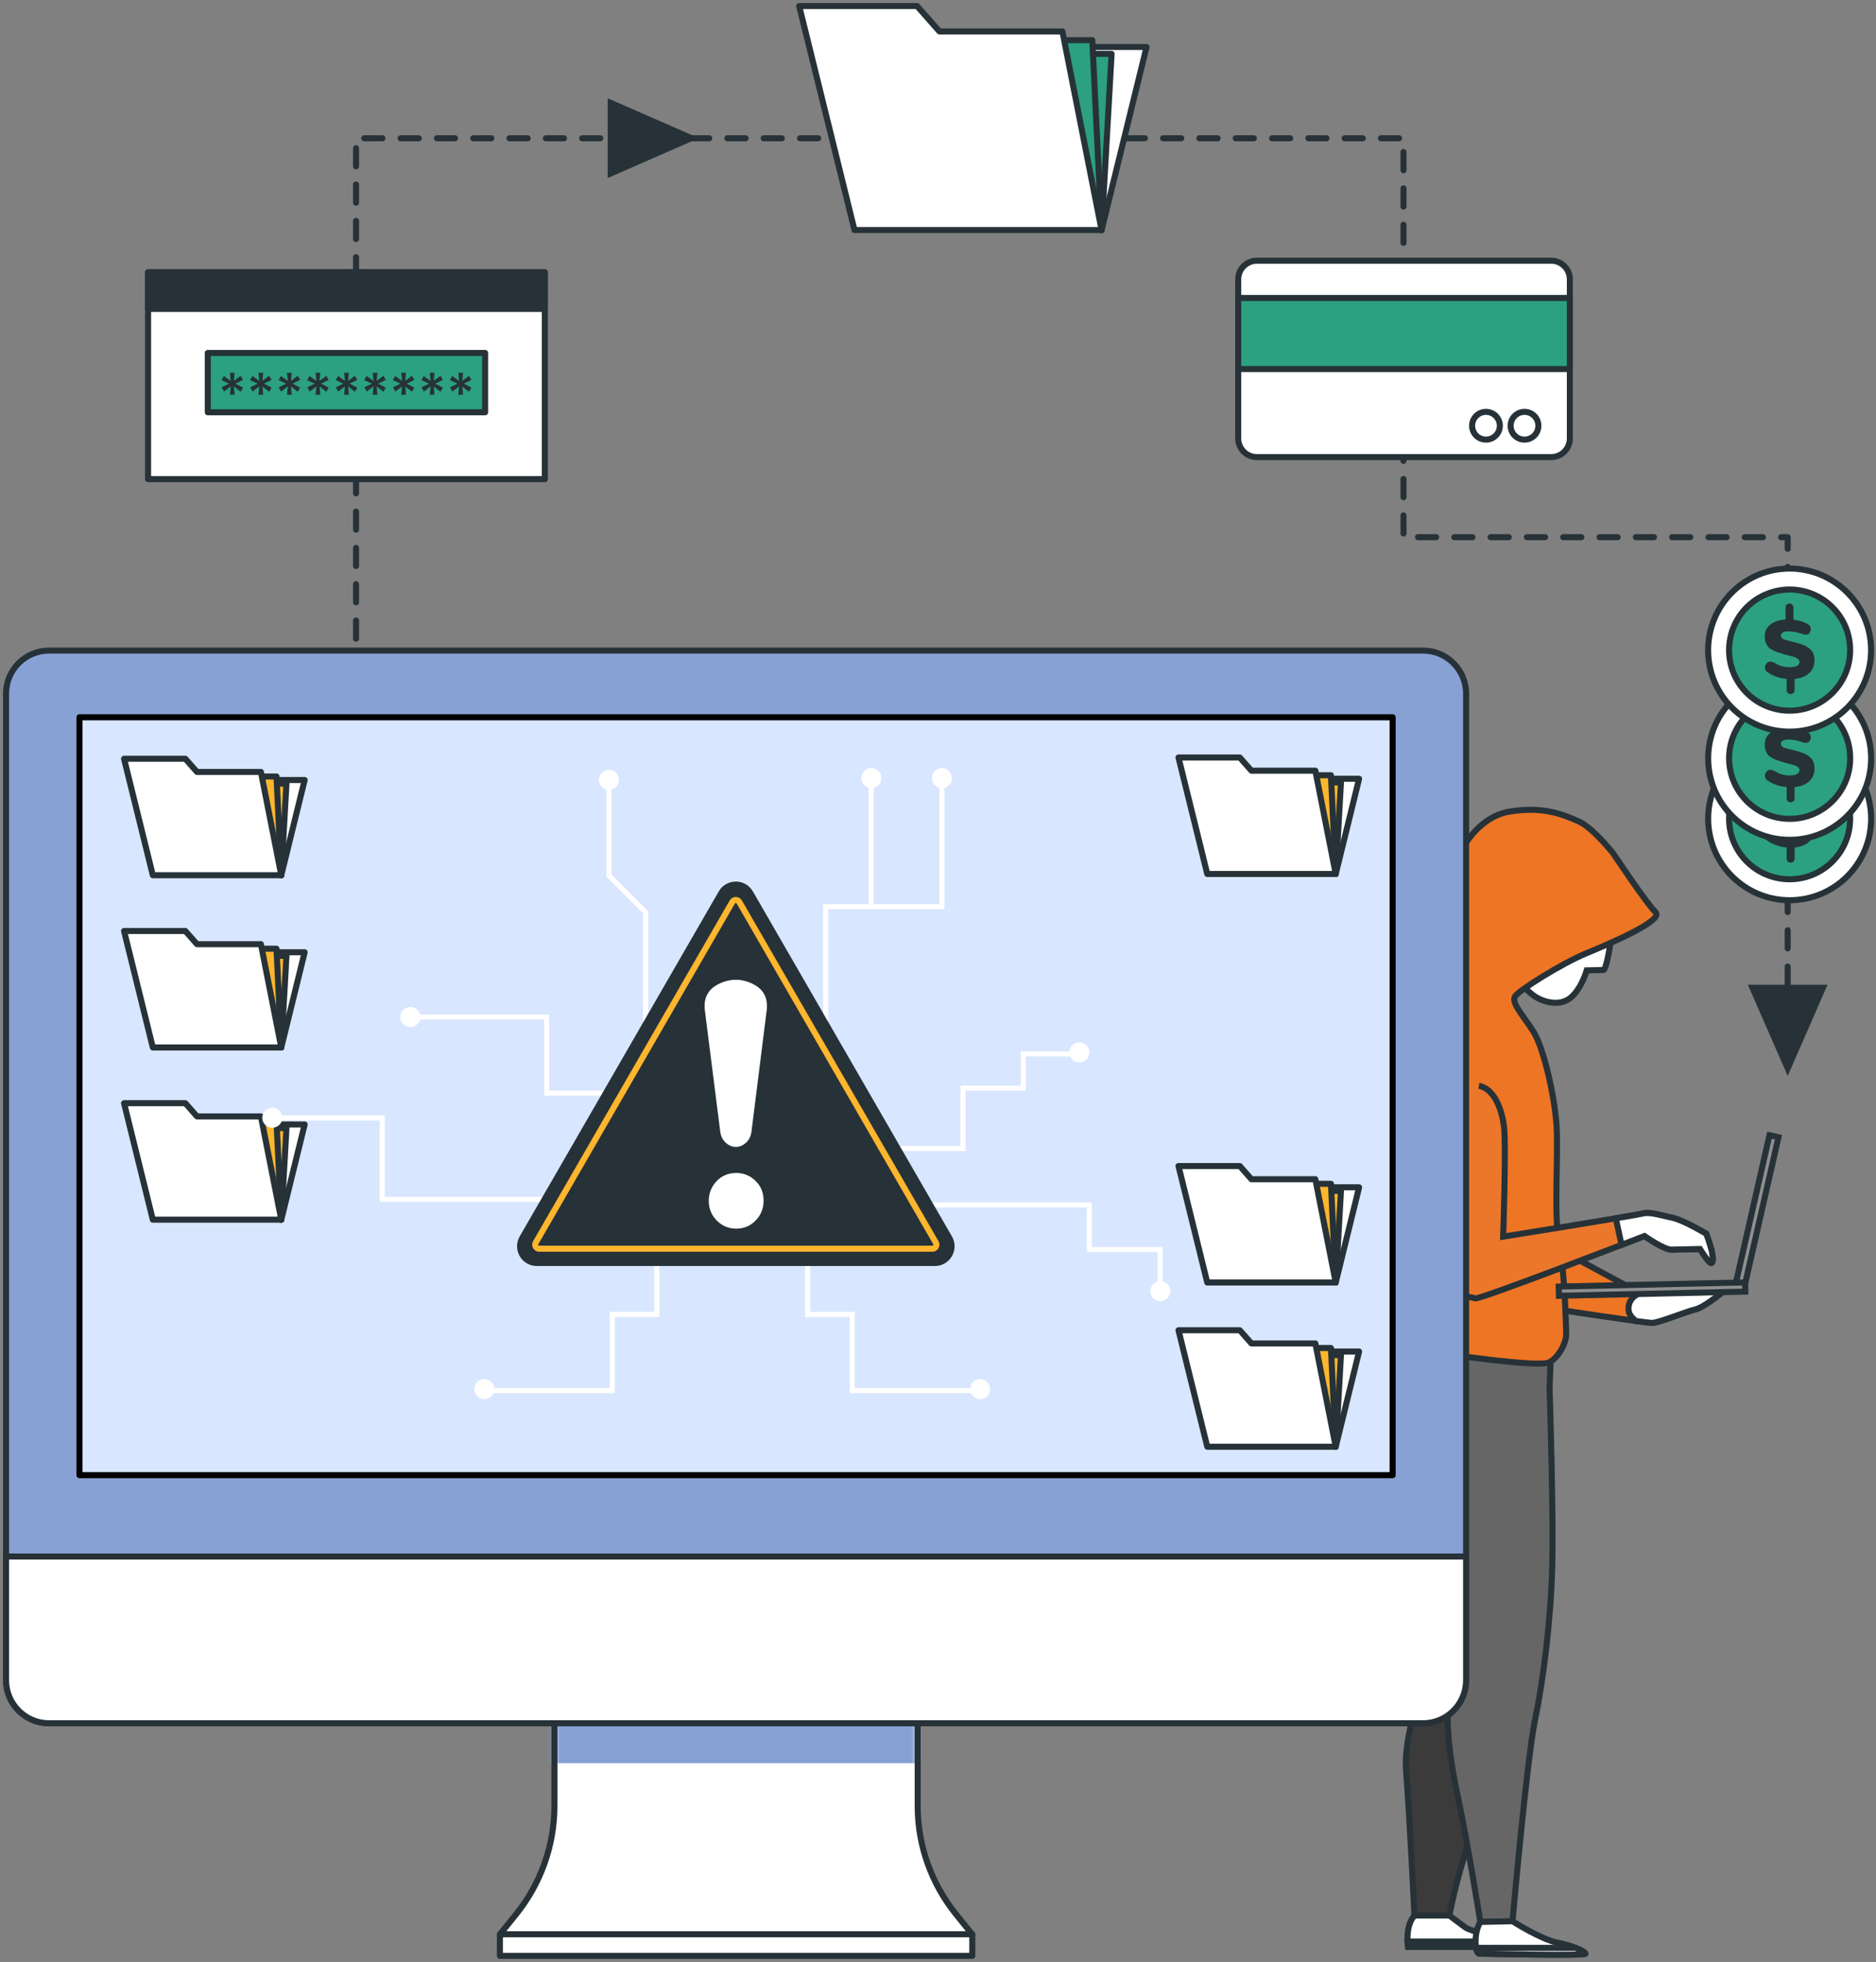 <svg width="310" height="324" viewBox="0 0 310 324" fill="none" xmlns="http://www.w3.org/2000/svg">
<rect x="0" y="0" width="310" height="324" fill="#808080" stroke="none"/>
<path d="M266.347 154.354C266.347 154.354 265.509 160.177 264.957 160.189C264.404 160.202 262.195 160.25 262.195 160.25C262.195 160.25 261.299 163.449 259.396 164.873C257.492 166.297 254.708 165.392 253.303 164.318C251.897 163.243 250.758 161.748 250.758 161.748C250.758 161.748 262.586 153.056 266.347 154.354Z" fill="white" stroke="#263238" stroke-miterlimit="10"/>
<path d="M256.12 216.078C256.12 216.078 271.928 218.489 273.033 218.464C274.137 218.44 278.794 216.539 280.169 216.232C281.545 215.925 284.666 213.368 284.666 213.368L270.989 213.535L255.742 205.307L256.12 216.078Z" fill="#EE7524" stroke="#263238" stroke-miterlimit="10"/>
<path d="M280.166 216.232C281.541 215.925 284.663 213.368 284.663 213.368L270.985 213.535C270.985 213.535 268.929 214.272 269.113 216.34C269.18 217.082 269.706 217.686 270.351 218.16C271.764 218.349 272.779 218.47 273.03 218.464C274.135 218.44 278.791 216.539 280.166 216.232Z" fill="white" stroke="#263238" stroke-miterlimit="10"/>
<path d="M235.567 236.306C235.567 236.306 236.638 265.225 236.742 269.904C236.847 274.584 231.761 285.125 232.353 292.56C232.944 299.995 233.74 316.577 233.74 316.577L239.483 316.449C239.483 316.449 240.239 312.176 241.827 307.033C243.414 301.89 245.361 293.76 245.843 286.726C246.324 279.693 249.073 259.84 246.477 248.405C243.881 236.971 240.349 231.304 237.598 232.005C234.848 232.704 235.567 236.306 235.567 236.306Z" fill="#3B3B3B" stroke="#263238" stroke-miterlimit="10"/>
<path d="M232.021 220.211C232.021 220.211 230.51 228.758 232.523 233.181C234.537 237.606 237.777 249.238 239.63 256.006C241.484 262.774 241.858 270.002 240.082 276.213C238.305 282.425 239.549 290.484 240.972 297.049C242.396 303.614 244.619 317.397 244.619 317.397L249.936 317.278C249.936 317.278 252.316 290.411 253.662 283.996C255.009 277.582 256.274 267.552 256.501 258.608C256.727 249.665 256.058 229.25 256.058 229.25L256.326 222.221L232.021 220.211Z" fill="#666666" stroke="#263238" stroke-miterlimit="10"/>
<path d="M239.503 316.333C239.503 316.333 240.984 317.461 242.1 318.272C243.215 319.083 248.083 319.894 248.387 320.097C248.691 320.3 249.299 321.01 249.299 321.01V321.516H232.669C232.669 321.516 232.134 318.195 233.654 316.448C233.688 316.409 233.723 316.37 233.758 316.333H239.503Z" fill="white" stroke="#263238" stroke-miterlimit="10"/>
<path d="M232.594 320.625H248.958C249.15 320.829 249.304 321.009 249.304 321.009V321.515H232.674C232.674 321.515 232.618 321.161 232.594 320.625Z" fill="white" stroke="#263238" stroke-miterlimit="10"/>
<path d="M249.931 317.278C249.931 317.278 254.678 320.3 257.314 320.806C259.95 321.313 261.877 322.225 261.978 322.631C262.08 323.037 244.436 322.631 244.436 322.631C244.436 322.631 243.828 322.631 243.828 320.603C243.828 318.575 244.614 317.397 244.614 317.397L249.931 317.278Z" fill="white" stroke="#263238" stroke-miterlimit="10"/>
<path d="M244.433 322.632C244.433 322.632 244.071 322.62 243.906 321.68H260.392C261.328 322.049 261.922 322.414 261.975 322.632C262.077 323.037 244.433 322.632 244.433 322.632Z" fill="white" stroke="#263238" stroke-miterlimit="10"/>
<path d="M266.536 140.88C266.536 140.88 272.093 149.225 273.571 150.638C275.049 152.051 265.633 155.979 261.949 157.508C258.266 159.036 250.929 163.537 250.332 164.583C249.736 165.629 251.64 167.653 253.352 170.3C255.064 172.947 256.895 180.962 257.212 185.913C257.529 190.863 256.713 200.591 257.645 205.32C258.577 210.051 258.78 219.135 258.807 220.374C258.835 221.613 257.652 224.118 256.018 224.981C254.385 225.844 240.707 223.877 235.941 223.156C231.173 222.437 230.37 223.488 230.114 221.22C229.856 218.954 231.238 216.031 231.196 214.173C231.154 212.315 228.821 191.09 228.303 186.35C227.802 181.773 229.231 176.976 231.695 173.136C232.904 171.251 234.579 169.849 235.913 168.091C236.505 167.31 238.851 164.66 238.743 163.6C238.743 163.6 237.949 155.768 238.824 148.726C239.7 141.682 243.682 134.984 249.445 134.028C255.207 133.073 258.548 134.652 260.842 135.633C263.136 136.614 266.536 140.88 266.536 140.88Z" fill="#EE7524" stroke="#263238" stroke-miterlimit="10"/>
<path d="M236.911 178.918C236.911 178.918 233.514 181.481 233.603 185.486C233.693 189.492 238.43 209.839 239.168 211.895C239.905 213.952 243.087 214.157 243.784 214.418C244.481 214.678 271.746 204.12 271.746 204.12C271.746 204.12 274.975 206.397 276.218 206.37C277.461 206.342 280.915 206.265 280.915 206.265C280.915 206.265 282.348 208.582 282.762 208.573C283.177 208.564 283.014 207.462 282.857 206.636C282.7 205.811 281.964 203.754 281.964 203.754C281.964 203.754 278.182 201.49 276.378 201.115C274.573 200.741 272.624 200.094 271.525 200.395C270.427 200.696 248.394 204.228 248.394 204.228C248.394 204.228 248.893 189.43 248.546 186.26C248.199 183.089 246.882 179.802 244.383 179.305" fill="#EC772A"/>
<path d="M236.911 178.918C236.911 178.918 233.514 181.481 233.603 185.486C233.693 189.492 238.43 209.839 239.168 211.895C239.905 213.952 243.087 214.157 243.784 214.418C244.481 214.678 271.746 204.12 271.746 204.12C271.746 204.12 274.975 206.397 276.218 206.37C277.461 206.342 280.915 206.265 280.915 206.265C280.915 206.265 282.348 208.582 282.762 208.573C283.177 208.564 283.014 207.462 282.857 206.636C282.7 205.811 281.964 203.754 281.964 203.754C281.964 203.754 278.182 201.49 276.378 201.115C274.573 200.741 272.624 200.094 271.525 200.395C270.427 200.696 248.394 204.228 248.394 204.228C248.394 204.228 248.893 189.43 248.546 186.26C248.199 183.089 246.882 179.802 244.383 179.305" stroke="#263238" stroke-miterlimit="10"/>
<path d="M276.218 206.37C277.461 206.343 280.915 206.266 280.915 206.266C280.915 206.266 282.348 208.583 282.762 208.574C283.177 208.565 283.014 207.463 282.857 206.637C282.7 205.812 281.964 203.755 281.964 203.755C281.964 203.755 278.182 201.49 276.378 201.116C274.572 200.742 272.624 200.095 271.525 200.396C271.232 200.476 269.449 200.786 267 201.197L267.955 205.584C270.253 204.7 271.747 204.123 271.747 204.123C271.747 204.123 274.975 206.398 276.218 206.37Z" fill="white" stroke="#263238" stroke-miterlimit="10"/>
<path d="M293.88 187.811L292.398 187.474L286.694 212.531L288.176 212.868L293.88 187.811Z" fill="#909090" stroke="#263238" stroke-miterlimit="10"/>
<path d="M288.373 211.784L257.57 212.471L257.604 213.991L288.407 213.304L288.373 211.784Z" fill="#909090" stroke="#263238" stroke-miterlimit="10"/>
<path d="M58.836 111.474V22.835H231.922V88.716H295.407V173.162" stroke="#263238" stroke-miterlimit="10" stroke-linecap="round" stroke-linejoin="round" stroke-dasharray="3 3"/>
<path d="M182.033 37.993L189.465 7.755H166.914L182.033 37.993Z" fill="white" stroke="#263238" stroke-miterlimit="10" stroke-linecap="round" stroke-linejoin="round"/>
<path d="M182.033 37.993L183.687 8.901H169.336L182.033 37.993Z" fill="#2BA17F" stroke="#263238" stroke-miterlimit="10" stroke-linecap="round" stroke-linejoin="round"/>
<path d="M182.032 37.993L180.499 6.638H166.148L182.032 37.993Z" fill="#2BA17F" stroke="#263238" stroke-miterlimit="10" stroke-linecap="round" stroke-linejoin="round"/>
<path d="M155.241 5.192L151.538 1H132.062L141.201 37.993H182.033L175.559 5.192H155.241Z" fill="white" stroke="#263238" stroke-miterlimit="10" stroke-linecap="round" stroke-linejoin="round"/>
<path d="M256.334 75.486H207.685C205.987 75.486 204.609 74.109 204.609 72.41V46.129C204.609 44.431 205.987 43.053 207.685 43.053H256.334C258.033 43.053 259.41 44.431 259.41 46.129V72.41C259.41 74.109 258.034 75.486 256.334 75.486Z" fill="white" stroke="#263238" stroke-miterlimit="10" stroke-linecap="round" stroke-linejoin="round"/>
<path d="M259.409 49.204H204.609V60.947H259.409V49.204Z" fill="#2BA17F" stroke="#263238" stroke-miterlimit="10" stroke-linecap="round" stroke-linejoin="round"/>
<path d="M247.842 70.308C247.842 69.043 246.816 68.016 245.549 68.016C244.284 68.016 243.258 69.042 243.258 70.308C243.258 71.574 244.284 72.6 245.549 72.6C246.815 72.6 247.842 71.574 247.842 70.308Z" fill="white" stroke="#263238" stroke-miterlimit="10" stroke-linecap="round" stroke-linejoin="round"/>
<path d="M254.21 70.308C254.21 69.043 253.184 68.016 251.917 68.016C250.652 68.016 249.625 69.042 249.625 70.308C249.625 71.574 250.651 72.6 251.917 72.6C253.184 72.6 254.21 71.574 254.21 70.308Z" fill="white" stroke="#263238" stroke-miterlimit="10" stroke-linecap="round" stroke-linejoin="round"/>
<path d="M90.033 44.966H24.469V79.126H90.033V44.966Z" fill="white" stroke="#263238" stroke-miterlimit="10" stroke-linecap="round" stroke-linejoin="round"/>
<path d="M90.033 44.966H24.469V51.018H90.033V44.966Z" fill="#263238" stroke="#263238" stroke-miterlimit="10" stroke-linecap="round" stroke-linejoin="round"/>
<path d="M80.164 58.288H34.336V68.085H80.164V58.288Z" fill="#2BA17F" stroke="#263238" stroke-miterlimit="10" stroke-linecap="round" stroke-linejoin="round"/>
<path d="M37.984 61.558H38.771L38.653 62.9L39.764 62.055L40.162 62.737L38.899 63.356L40.162 64.01L39.764 64.698L38.653 63.823L38.771 65.189H37.984L38.132 63.798L37.017 64.663L36.623 63.975L37.852 63.356L36.594 62.772L36.992 62.088L38.128 62.914L37.984 61.558Z" fill="#263238"/>
<path d="M42.703 61.558H43.49L43.372 62.9L44.482 62.055L44.881 62.737L43.617 63.356L44.881 64.01L44.482 64.698L43.372 63.823L43.49 65.189H42.703L42.851 63.798L41.735 64.663L41.342 63.975L42.571 63.356L41.312 62.772L41.711 62.088L42.847 62.914L42.703 61.558Z" fill="#263238"/>
<path d="M47.422 61.558H48.209L48.09 62.9L49.201 62.055L49.599 62.737L48.336 63.356L49.599 64.01L49.201 64.698L48.09 63.823L48.209 65.189H47.422L47.57 63.798L46.454 64.663L46.061 63.975L47.289 63.356L46.031 62.772L46.43 62.088L47.565 62.914L47.422 61.558Z" fill="#263238"/>
<path d="M52.141 61.558H52.928L52.809 62.9L53.92 62.055L54.318 62.737L53.055 63.356L54.318 64.01L53.92 64.698L52.809 63.823L52.928 65.189H52.141L52.288 63.798L51.173 64.663L50.779 63.975L52.008 63.356L50.75 62.772L51.148 62.088L52.284 62.914L52.141 61.558Z" fill="#263238"/>
<path d="M56.859 61.558H57.646L57.528 62.9L58.639 62.055L59.037 62.737L57.774 63.356L59.037 64.01L58.639 64.698L57.528 63.823L57.646 65.189H56.859L57.007 63.798L55.892 64.663L55.498 63.975L56.727 63.356L55.469 62.772L55.867 62.088L57.003 62.914L56.859 61.558Z" fill="#263238"/>
<path d="M61.578 61.558H62.365L62.247 62.9L63.357 62.055L63.756 62.737L62.492 63.356L63.756 64.01L63.357 64.698L62.247 63.823L62.365 65.189H61.578L61.726 63.798L60.61 64.663L60.217 63.975L61.446 63.356L60.188 62.772L60.586 62.088L61.722 62.914L61.578 61.558Z" fill="#263238"/>
<path d="M66.297 61.558H67.084L66.965 62.9L68.076 62.055L68.474 62.737L67.211 63.356L68.474 64.01L68.076 64.698L66.965 63.823L67.084 65.189H66.297L66.445 63.798L65.329 64.663L64.936 63.975L66.164 63.356L64.906 62.772L65.305 62.088L66.44 62.914L66.297 61.558Z" fill="#263238"/>
<path d="M71.008 61.558H71.795L71.676 62.9L72.787 62.055L73.185 62.737L71.922 63.356L73.185 64.01L72.787 64.698L71.676 63.823L71.795 65.189H71.008L71.156 63.798L70.04 64.663L69.647 63.975L70.875 63.356L69.617 62.772L70.016 62.088L71.151 62.914L71.008 61.558Z" fill="#263238"/>
<path d="M75.727 61.558H76.513L76.395 62.9L77.506 62.055L77.904 62.737L76.641 63.356L77.904 64.01L77.506 64.698L76.395 63.823L76.513 65.189H75.727L75.874 63.798L74.759 64.663L74.365 63.975L75.594 63.356L74.336 62.772L74.734 62.088L75.87 62.914L75.727 61.558Z" fill="#263238"/>
<path d="M115.479 22.814L100.422 16.226V29.402L115.479 22.814Z" fill="#263238"/>
<path d="M295.731 148.666C303.168 148.666 309.197 142.638 309.197 135.201C309.197 127.764 303.168 121.735 295.731 121.735C288.294 121.735 282.266 127.764 282.266 135.201C282.266 142.638 288.294 148.666 295.731 148.666Z" fill="white" stroke="#263238" stroke-miterlimit="10" stroke-linecap="round" stroke-linejoin="round"/>
<path d="M302.798 142.275C306.705 138.368 306.705 132.034 302.798 128.128C298.892 124.221 292.558 124.221 288.651 128.128C284.745 132.034 284.745 138.368 288.651 142.274C292.558 146.181 298.892 146.181 302.798 142.275Z" fill="#2BA17F" stroke="#263238" stroke-miterlimit="10" stroke-linecap="round" stroke-linejoin="round"/>
<path d="M292.025 138.827C291.855 138.702 291.741 138.543 291.684 138.354C291.627 138.165 291.627 137.984 291.684 137.81C291.741 137.636 291.834 137.48 291.964 137.341C292.093 137.202 292.257 137.123 292.456 137.105C292.655 137.085 292.871 137.133 293.104 137.246C293.149 137.266 293.267 137.327 293.459 137.431C293.652 137.535 293.819 137.62 293.961 137.687C294.102 137.753 294.306 137.821 294.571 137.89C294.836 137.96 295.112 138.001 295.395 138.014C295.591 138.039 295.803 138.041 296.03 138.019C296.257 137.997 296.469 137.96 296.665 137.91C296.86 137.859 297.025 137.766 297.157 137.63C297.29 137.495 297.356 137.323 297.356 137.115C297.356 136.95 297.258 136.791 297.063 136.636C296.867 136.482 296.589 136.361 296.229 136.272L294.922 135.921C294.43 135.782 294.035 135.66 293.738 135.556C293.442 135.452 293.142 135.32 292.838 135.159C292.536 134.997 292.305 134.821 292.147 134.628C291.99 134.436 291.861 134.199 291.764 133.918C291.666 133.637 291.617 133.307 291.617 132.928C291.617 132.006 292.015 131.293 292.811 130.788C293.606 130.283 294.67 130.071 296.002 130.153C296.387 130.172 296.752 130.221 297.096 130.299C297.44 130.378 297.704 130.453 297.887 130.522C298.07 130.591 298.304 130.692 298.588 130.825C298.809 130.925 298.975 131.071 299.086 131.26C299.196 131.449 299.242 131.634 299.223 131.813C299.204 131.994 299.146 132.164 299.048 132.325C298.95 132.486 298.802 132.589 298.603 132.633C298.404 132.677 298.181 132.658 297.935 132.576C297.323 132.349 296.682 132.197 296.012 132.121C295.785 132.109 295.544 132.107 295.288 132.116C295.032 132.126 294.8 132.188 294.592 132.301C294.383 132.414 294.279 132.566 294.279 132.755C294.279 132.983 294.363 133.16 294.529 133.286C294.696 133.412 294.973 133.52 295.358 133.608L296.656 133.93C297.186 134.069 297.63 134.209 297.986 134.351C298.343 134.493 298.666 134.675 298.957 134.895C299.247 135.116 299.465 135.386 299.61 135.705C299.755 136.023 299.831 136.401 299.837 136.836C299.85 137.537 299.67 138.134 299.297 138.626C298.925 139.118 298.422 139.475 297.791 139.696C297.16 139.918 296.437 140.009 295.622 139.971C294.248 139.923 293.048 139.541 292.025 138.827ZM295.055 128.173C295.055 127.958 295.123 127.793 295.259 127.676C295.395 127.559 295.545 127.502 295.709 127.506C295.873 127.509 296.023 127.57 296.158 127.69C296.294 127.81 296.362 127.971 296.362 128.173V130.56H295.055V128.173ZM295.236 139.424H296.552V141.792C296.552 142.063 296.441 142.257 296.22 142.374C296 142.49 295.78 142.494 295.562 142.383C295.344 142.272 295.235 142.075 295.235 141.791V139.424H295.236Z" fill="#263238"/>
<path d="M295.731 138.692C303.168 138.692 309.197 132.663 309.197 125.227C309.197 117.79 303.168 111.761 295.731 111.761C288.294 111.761 282.266 117.79 282.266 125.227C282.266 132.663 288.294 138.692 295.731 138.692Z" fill="white" stroke="#263238" stroke-miterlimit="10" stroke-linecap="round" stroke-linejoin="round"/>
<path d="M295.73 135.23C301.255 135.23 305.733 130.751 305.733 125.226C305.733 119.702 301.255 115.223 295.73 115.223C290.205 115.223 285.727 119.702 285.727 125.226C285.727 130.751 290.205 135.23 295.73 135.23Z" fill="#2BA17F" stroke="#263238" stroke-miterlimit="10" stroke-linecap="round" stroke-linejoin="round"/>
<path d="M292.025 128.854C291.855 128.728 291.741 128.57 291.684 128.38C291.627 128.191 291.627 128.01 291.684 127.836C291.741 127.662 291.834 127.506 291.964 127.367C292.093 127.228 292.257 127.149 292.456 127.131C292.655 127.111 292.871 127.159 293.104 127.272C293.149 127.292 293.267 127.353 293.459 127.457C293.652 127.561 293.819 127.646 293.961 127.713C294.102 127.779 294.306 127.847 294.571 127.916C294.836 127.986 295.112 128.027 295.395 128.04C295.591 128.065 295.803 128.067 296.03 128.045C296.257 128.023 296.469 127.986 296.665 127.936C296.86 127.885 297.025 127.792 297.157 127.656C297.29 127.521 297.356 127.349 297.356 127.141C297.356 126.976 297.258 126.817 297.063 126.662C296.867 126.508 296.589 126.387 296.229 126.298L294.922 125.947C294.43 125.808 294.035 125.686 293.738 125.582C293.442 125.478 293.142 125.346 292.838 125.185C292.536 125.024 292.305 124.847 292.147 124.654C291.99 124.462 291.861 124.225 291.764 123.944C291.666 123.663 291.617 123.333 291.617 122.954C291.617 122.032 292.015 121.319 292.811 120.814C293.606 120.309 294.67 120.097 296.002 120.179C296.387 120.198 296.752 120.247 297.096 120.326C297.44 120.404 297.704 120.478 297.887 120.548C298.07 120.617 298.304 120.718 298.588 120.851C298.809 120.951 298.975 121.097 299.086 121.286C299.196 121.475 299.242 121.66 299.223 121.84C299.204 122.02 299.146 122.19 299.048 122.351C298.95 122.512 298.802 122.615 298.603 122.659C298.404 122.703 298.181 122.684 297.935 122.602C297.323 122.375 296.682 122.223 296.012 122.147C295.785 122.135 295.544 122.133 295.288 122.142C295.032 122.152 294.8 122.214 294.592 122.327C294.383 122.441 294.279 122.592 294.279 122.781C294.279 123.009 294.363 123.186 294.529 123.312C294.696 123.438 294.973 123.546 295.358 123.634L296.656 123.956C297.186 124.095 297.63 124.235 297.986 124.377C298.343 124.519 298.666 124.701 298.957 124.921C299.247 125.143 299.465 125.412 299.61 125.731C299.755 126.049 299.831 126.427 299.837 126.862C299.85 127.563 299.67 128.16 299.297 128.652C298.925 129.144 298.422 129.501 297.791 129.722C297.16 129.944 296.437 130.035 295.622 129.997C294.248 129.95 293.048 129.568 292.025 128.854ZM295.055 118.2C295.055 117.985 295.123 117.819 295.259 117.703C295.395 117.586 295.545 117.529 295.709 117.532C295.873 117.536 296.023 117.597 296.158 117.717C296.294 117.837 296.362 117.998 296.362 118.2V120.586H295.055V118.2ZM295.236 129.451H296.552V131.818C296.552 132.09 296.441 132.284 296.22 132.401C296 132.517 295.78 132.521 295.562 132.41C295.344 132.299 295.235 132.102 295.235 131.818V129.451H295.236Z" fill="#263238"/>
<path d="M295.724 120.827C303.161 120.827 309.189 114.798 309.189 107.361C309.189 99.924 303.161 93.895 295.724 93.895C288.287 93.895 282.258 99.924 282.258 107.361C282.258 114.798 288.287 120.827 295.724 120.827Z" fill="white" stroke="#263238" stroke-miterlimit="10" stroke-linecap="round" stroke-linejoin="round"/>
<path d="M302.798 114.435C306.705 110.529 306.705 104.195 302.798 100.288C298.892 96.382 292.558 96.382 288.651 100.288C284.745 104.195 284.745 110.529 288.651 114.435C292.558 118.342 298.892 118.342 302.798 114.435Z" fill="#2BA17F" stroke="#263238" stroke-miterlimit="10" stroke-linecap="round" stroke-linejoin="round"/>
<path d="M292.025 110.988C291.855 110.862 291.741 110.704 291.684 110.514C291.627 110.325 291.627 110.144 291.684 109.97C291.741 109.796 291.834 109.64 291.964 109.501C292.093 109.362 292.257 109.283 292.456 109.265C292.655 109.245 292.871 109.293 293.104 109.406C293.149 109.426 293.267 109.487 293.459 109.591C293.652 109.695 293.819 109.781 293.961 109.847C294.102 109.913 294.306 109.981 294.571 110.051C294.836 110.12 295.112 110.161 295.395 110.174C295.591 110.199 295.803 110.201 296.03 110.179C296.257 110.157 296.469 110.12 296.665 110.07C296.86 110.02 297.025 109.926 297.157 109.791C297.29 109.655 297.356 109.483 297.356 109.275C297.356 109.11 297.258 108.951 297.063 108.797C296.867 108.642 296.589 108.521 296.229 108.432L294.922 108.081C294.43 107.942 294.035 107.82 293.738 107.716C293.442 107.612 293.142 107.48 292.838 107.319C292.536 107.158 292.305 106.981 292.147 106.789C291.99 106.596 291.861 106.359 291.764 106.078C291.667 105.797 291.617 105.468 291.617 105.088C291.617 104.167 292.015 103.453 292.811 102.948C293.606 102.443 294.67 102.231 296.002 102.313C296.387 102.331 296.752 102.381 297.096 102.46C297.44 102.538 297.704 102.612 297.887 102.682C298.07 102.752 298.304 102.852 298.588 102.985C298.809 103.086 298.975 103.231 299.086 103.42C299.196 103.61 299.242 103.794 299.223 103.974C299.204 104.154 299.146 104.324 299.048 104.485C298.95 104.646 298.802 104.749 298.603 104.793C298.404 104.838 298.181 104.818 297.935 104.736C297.323 104.509 296.682 104.357 296.012 104.281C295.785 104.269 295.544 104.267 295.288 104.276C295.032 104.286 294.8 104.348 294.592 104.461C294.383 104.574 294.279 104.726 294.279 104.916C294.279 105.143 294.363 105.32 294.529 105.446C294.696 105.572 294.973 105.679 295.358 105.768L296.656 106.09C297.186 106.229 297.63 106.369 297.986 106.512C298.343 106.654 298.666 106.836 298.957 107.056C299.247 107.278 299.465 107.547 299.61 107.866C299.755 108.184 299.831 108.562 299.837 108.997C299.85 109.698 299.67 110.295 299.297 110.787C298.925 111.279 298.422 111.636 297.791 111.857C297.16 112.079 296.437 112.17 295.622 112.132C294.248 112.084 293.048 111.701 292.025 110.988ZM295.055 100.333C295.055 100.119 295.123 99.953 295.259 99.836C295.395 99.719 295.545 99.662 295.709 99.666C295.873 99.669 296.023 99.73 296.158 99.85C296.294 99.97 296.362 100.131 296.362 100.333V102.72H295.055V100.333ZM295.236 111.585H296.552V113.953C296.552 114.224 296.441 114.418 296.22 114.535C296 114.651 295.78 114.655 295.562 114.544C295.344 114.433 295.235 114.236 295.235 113.952V111.585H295.236Z" fill="#263238"/>
<path d="M295.408 177.675L301.996 162.618H288.82L295.408 177.675Z" fill="#263238"/>
<path d="M151.644 298.249V278.294H91.614V298.249C91.614 304.76 89.367 311.081 85.238 316.186L82.609 319.437H160.649L158.02 316.186C153.891 311.081 151.644 304.76 151.644 298.249Z" fill="white"/>
<mask id="mask0_190_2344" style="mask-type:luminance" maskUnits="userSpaceOnUse" x="82" y="278" width="79" height="42">
<path d="M151.636 298.249V278.294H91.606V298.249C91.606 304.76 89.36 311.081 85.23 316.186L82.602 319.437H160.641L158.012 316.186C153.883 311.081 151.636 304.76 151.636 298.249Z" fill="white"/>
</mask>
<g mask="url(#mask0_190_2344)">
<path d="M87.922 291.187H155.323C152.921 286.931 151.637 282.128 151.637 277.213V273.654V257.259H91.607V273.655V277.214C91.608 282.127 90.325 286.931 87.922 291.187Z" fill="#88A1D5"/>
</g>
<path d="M151.644 298.249V278.294H91.614V298.249C91.614 304.76 89.367 311.081 85.238 316.186L82.609 319.437H160.649L158.02 316.186C153.891 311.081 151.644 304.76 151.644 298.249Z" stroke="#263238" stroke-miterlimit="10" stroke-linecap="round" stroke-linejoin="round"/>
<path d="M235.148 284.586H8.116C4.186 284.586 1 281.401 1 277.47V114.55C1 110.619 4.187 107.434 8.116 107.434H235.148C239.078 107.434 242.264 110.62 242.264 114.55V277.47C242.264 281.401 239.078 284.586 235.148 284.586Z" fill="#88A1D5" stroke="#263238" stroke-miterlimit="10" stroke-linecap="round" stroke-linejoin="round"/>
<path d="M235.148 284.587H8.116C4.186 284.587 1 281.401 1 277.47V257.05H242.265V277.47C242.264 281.401 239.078 284.587 235.148 284.587Z" fill="white" stroke="#263238" stroke-miterlimit="10" stroke-linecap="round" stroke-linejoin="round"/>
<path d="M230.126 118.455H13.133V243.613H230.126V118.455Z" fill="#D9E6FF" stroke="black" stroke-miterlimit="10" stroke-linecap="round" stroke-linejoin="round"/>
<path d="M160.665 319.437H82.609V323H160.665V319.437Z" fill="white" stroke="#263238" stroke-miterlimit="10" stroke-linecap="round" stroke-linejoin="round"/>
<path d="M46.478 144.538L50.343 128.815H38.617L46.478 144.538Z" fill="white" stroke="#263238" stroke-miterlimit="10" stroke-linecap="round" stroke-linejoin="round"/>
<path d="M46.477 144.538L47.337 129.411H39.875L46.477 144.538Z" fill="#FFB62D" stroke="#263238" stroke-miterlimit="10" stroke-linecap="round" stroke-linejoin="round"/>
<path d="M46.485 144.538L45.688 128.234H38.227L46.485 144.538Z" fill="#FFB62D" stroke="#263238" stroke-miterlimit="10" stroke-linecap="round" stroke-linejoin="round"/>
<path d="M32.552 127.483L30.627 125.304H20.5L25.252 144.538H46.482L43.116 127.483H32.552Z" fill="white" stroke="#263238" stroke-miterlimit="10" stroke-linecap="round" stroke-linejoin="round"/>
<path d="M46.478 172.981L50.343 157.258H38.617L46.478 172.981Z" fill="white" stroke="#263238" stroke-miterlimit="10" stroke-linecap="round" stroke-linejoin="round"/>
<path d="M46.477 172.981L47.337 157.854H39.875L46.477 172.981Z" fill="#FFB62D" stroke="#263238" stroke-miterlimit="10" stroke-linecap="round" stroke-linejoin="round"/>
<path d="M46.485 172.981L45.688 156.677H38.227L46.485 172.981Z" fill="#FFB62D" stroke="#263238" stroke-miterlimit="10" stroke-linecap="round" stroke-linejoin="round"/>
<path d="M32.552 155.926L30.627 153.747H20.5L25.252 172.981H46.482L43.116 155.926H32.552Z" fill="white" stroke="#263238" stroke-miterlimit="10" stroke-linecap="round" stroke-linejoin="round"/>
<path d="M46.478 201.422L50.343 185.699H38.617L46.478 201.422Z" fill="white" stroke="#263238" stroke-miterlimit="10" stroke-linecap="round" stroke-linejoin="round"/>
<path d="M46.477 201.422L47.337 186.295H39.875L46.477 201.422Z" fill="#FFB62D" stroke="#263238" stroke-miterlimit="10" stroke-linecap="round" stroke-linejoin="round"/>
<path d="M46.485 201.422L45.688 185.119H38.227L46.485 201.422Z" fill="#FFB62D" stroke="#263238" stroke-miterlimit="10" stroke-linecap="round" stroke-linejoin="round"/>
<path d="M32.552 184.367L30.627 182.188H20.5L25.252 201.422H46.482L43.116 184.367H32.552Z" fill="white" stroke="#263238" stroke-miterlimit="10" stroke-linecap="round" stroke-linejoin="round"/>
<path d="M220.721 211.798L224.585 196.076H212.859L220.721 211.798Z" fill="white" stroke="#263238" stroke-miterlimit="10" stroke-linecap="round" stroke-linejoin="round"/>
<path d="M220.727 211.798L221.587 196.672H214.125L220.727 211.798Z" fill="#FFB62D" stroke="#263238" stroke-miterlimit="10" stroke-linecap="round" stroke-linejoin="round"/>
<path d="M220.728 211.798L219.931 195.496H212.469L220.728 211.798Z" fill="#FFB62D" stroke="#263238" stroke-miterlimit="10" stroke-linecap="round" stroke-linejoin="round"/>
<path d="M206.795 194.743L204.869 192.564H194.742L199.494 211.798H220.725L217.358 194.743H206.795Z" fill="white" stroke="#263238" stroke-miterlimit="10" stroke-linecap="round" stroke-linejoin="round"/>
<path d="M220.721 144.331L224.585 128.609H212.859L220.721 144.331Z" fill="white" stroke="#263238" stroke-miterlimit="10" stroke-linecap="round" stroke-linejoin="round"/>
<path d="M220.727 144.331L221.587 129.205H214.125L220.727 144.331Z" fill="#FFB62D" stroke="#263238" stroke-miterlimit="10" stroke-linecap="round" stroke-linejoin="round"/>
<path d="M220.728 144.331L219.931 128.027H212.469L220.728 144.331Z" fill="#FFB62D" stroke="#263238" stroke-miterlimit="10" stroke-linecap="round" stroke-linejoin="round"/>
<path d="M206.795 127.276L204.869 125.097H194.742L199.494 144.331H220.725L217.358 127.276H206.795Z" fill="white" stroke="#263238" stroke-miterlimit="10" stroke-linecap="round" stroke-linejoin="round"/>
<path d="M220.721 238.917L224.585 223.195H212.859L220.721 238.917Z" fill="white" stroke="#263238" stroke-miterlimit="10" stroke-linecap="round" stroke-linejoin="round"/>
<path d="M220.727 238.917L221.587 223.792H214.125L220.727 238.917Z" fill="#FFB62D" stroke="#263238" stroke-miterlimit="10" stroke-linecap="round" stroke-linejoin="round"/>
<path d="M220.728 238.917L219.931 222.615H212.469L220.728 238.917Z" fill="#FFB62D" stroke="#263238" stroke-miterlimit="10" stroke-linecap="round" stroke-linejoin="round"/>
<path d="M206.795 221.862L204.869 219.683H194.742L199.494 238.917H220.725L217.358 221.862H206.795Z" fill="white" stroke="#263238" stroke-miterlimit="10" stroke-linecap="round" stroke-linejoin="round"/>
<path d="M136.854 200.214H136.016V149.321H155.225V128.5H156.063V150.159H136.854V200.214Z" fill="white"/>
<path d="M144.362 128.5H143.523V149.502H144.362V128.5Z" fill="white"/>
<path d="M156.887 128.5C156.887 129.182 156.333 129.736 155.65 129.736C154.968 129.736 154.414 129.182 154.414 128.5C154.414 127.817 154.968 127.263 155.65 127.263C156.333 127.263 156.887 127.817 156.887 128.5Z" fill="white"/>
<path d="M155.649 130.156C154.735 130.156 153.992 129.413 153.992 128.5C153.992 127.588 154.735 126.845 155.649 126.845C156.562 126.845 157.305 127.588 157.305 128.5C157.305 129.413 156.562 130.156 155.649 130.156ZM155.649 127.683C155.198 127.683 154.831 128.049 154.831 128.5C154.831 128.95 155.198 129.317 155.649 129.317C156.099 129.317 156.467 128.95 156.467 128.5C156.467 128.049 156.099 127.683 155.649 127.683Z" fill="white"/>
<path d="M145.223 128.5C145.223 129.182 144.669 129.736 143.986 129.736C143.304 129.736 142.75 129.182 142.75 128.5C142.75 127.817 143.304 127.263 143.986 127.263C144.669 127.263 145.223 127.817 145.223 128.5Z" fill="white"/>
<path d="M143.984 130.156C143.071 130.156 142.328 129.413 142.328 128.5C142.328 127.588 143.071 126.845 143.984 126.845C144.897 126.845 145.64 127.588 145.64 128.5C145.64 129.413 144.897 130.156 143.984 130.156ZM143.984 127.683C143.533 127.683 143.167 128.049 143.167 128.5C143.167 128.95 143.533 129.317 143.984 129.317C144.434 129.317 144.802 128.95 144.802 128.5C144.801 128.049 144.434 127.683 143.984 127.683Z" fill="white"/>
<path d="M107.103 171.465H106.264V150.832L100.195 144.764V129.419H101.034V144.417L107.103 150.485V171.465Z" fill="white"/>
<path d="M101.856 128.793C101.856 129.476 101.302 130.03 100.619 130.03C99.936 130.03 99.383 129.476 99.383 128.793C99.383 128.111 99.936 127.557 100.619 127.557C101.302 127.556 101.856 128.11 101.856 128.793Z" fill="white"/>
<path d="M100.617 130.449C99.704 130.449 98.961 129.706 98.961 128.792C98.961 127.88 99.704 127.137 100.617 127.137C101.529 127.137 102.272 127.88 102.272 128.792C102.273 129.706 101.53 130.449 100.617 130.449ZM100.617 127.975C100.166 127.975 99.8 128.342 99.8 128.792C99.8 129.244 100.166 129.61 100.617 129.61C101.067 129.61 101.434 129.244 101.434 128.792C101.434 128.342 101.068 127.975 100.617 127.975Z" fill="white"/>
<path d="M106.383 180.946H89.926V168.376H67.805V167.538H90.765V180.108H106.383V180.946Z" fill="white"/>
<path d="M67.807 169.193C68.49 169.193 69.043 168.64 69.043 167.957C69.043 167.274 68.49 166.721 67.807 166.721C67.124 166.721 66.57 167.274 66.57 167.957C66.57 168.64 67.124 169.193 67.807 169.193Z" fill="white"/>
<path d="M67.804 169.613C66.892 169.613 66.148 168.87 66.148 167.957C66.148 167.043 66.892 166.3 67.804 166.3C68.718 166.3 69.461 167.043 69.461 167.957C69.46 168.87 68.718 169.613 67.804 169.613ZM67.804 167.139C67.354 167.139 66.987 167.506 66.987 167.957C66.987 168.407 67.354 168.775 67.804 168.775C68.255 168.775 68.622 168.407 68.622 167.957C68.622 167.506 68.255 167.139 67.804 167.139Z" fill="white"/>
<path d="M147.243 198.483H62.732V185.045H44.945V184.207H63.57V197.644H147.243V198.483Z" fill="white"/>
<path d="M46.23 184.588C46.23 185.271 45.677 185.825 44.994 185.825C44.311 185.825 43.758 185.271 43.758 184.588C43.758 183.906 44.311 183.352 44.994 183.352C45.677 183.351 46.23 183.905 46.23 184.588Z" fill="white"/>
<path d="M44.992 186.244C44.079 186.244 43.336 185.501 43.336 184.588C43.336 183.675 44.079 182.932 44.992 182.932C45.905 182.932 46.648 183.675 46.648 184.588C46.648 185.501 45.905 186.244 44.992 186.244ZM44.992 183.77C44.541 183.77 44.175 184.138 44.175 184.588C44.175 185.039 44.541 185.405 44.992 185.405C45.443 185.405 45.809 185.039 45.809 184.588C45.809 184.138 45.443 183.77 44.992 183.77Z" fill="white"/>
<path d="M101.589 230.064H79.93V229.225H100.75V216.654H108.119V205.803H108.957V217.492H101.589V230.064Z" fill="white"/>
<path d="M81.277 229.408C81.277 230.091 80.724 230.645 80.041 230.645C79.358 230.645 78.805 230.091 78.805 229.408C78.805 228.725 79.358 228.172 80.041 228.172C80.724 228.172 81.277 228.725 81.277 229.408Z" fill="white"/>
<path d="M80.039 231.064C79.126 231.064 78.383 230.321 78.383 229.408C78.383 228.494 79.126 227.751 80.039 227.751C80.952 227.751 81.695 228.494 81.695 229.408C81.695 230.321 80.952 231.064 80.039 231.064ZM80.039 228.591C79.588 228.591 79.222 228.958 79.222 229.408C79.222 229.859 79.588 230.226 80.039 230.226C80.49 230.226 80.856 229.859 80.856 229.408C80.856 228.958 80.49 228.591 80.039 228.591Z" fill="white"/>
<path d="M162.067 230.064H140.409V217.492H133.039V205.803H133.878V216.654H141.247V229.225H162.067V230.064Z" fill="white"/>
<path d="M160.719 229.408C160.719 230.091 161.272 230.645 161.955 230.645C162.638 230.645 163.191 230.091 163.191 229.408C163.191 228.725 162.638 228.172 161.955 228.172C161.272 228.171 160.719 228.725 160.719 229.408Z" fill="white"/>
<path d="M161.953 231.064C161.04 231.064 160.297 230.321 160.297 229.408C160.297 228.494 161.04 227.751 161.953 227.751C162.866 227.751 163.609 228.494 163.609 229.408C163.608 230.321 162.866 231.064 161.953 231.064ZM161.953 228.591C161.503 228.591 161.136 228.958 161.136 229.408C161.136 229.859 161.503 230.226 161.953 230.226C162.404 230.226 162.77 229.859 162.77 229.408C162.77 228.958 162.404 228.591 161.953 228.591Z" fill="white"/>
<path d="M159.552 190.087H143.961V189.248H158.713V179.278H168.683V173.644H177.772V174.482H169.522V180.117H159.552V190.087Z" fill="white"/>
<path d="M179.59 173.799C179.59 174.482 179.036 175.036 178.354 175.036C177.671 175.036 177.117 174.482 177.117 173.799C177.117 173.117 177.671 172.563 178.354 172.563C179.035 172.562 179.59 173.116 179.59 173.799Z" fill="white"/>
<path d="M178.352 175.454C177.438 175.454 176.695 174.711 176.695 173.799C176.695 172.885 177.438 172.142 178.352 172.142C179.265 172.142 180.009 172.885 180.009 173.799C180.009 174.712 179.265 175.454 178.352 175.454ZM178.352 172.982C177.901 172.982 177.534 173.349 177.534 173.8C177.534 174.25 177.901 174.616 178.352 174.616C178.802 174.616 179.17 174.251 179.17 173.8C179.17 173.348 178.802 172.982 178.352 172.982Z" fill="white"/>
<path d="M192.127 212.428H191.288V206.778H179.585V199.409H152.695V198.57H180.424V205.939H192.127V212.428Z" fill="white"/>
<path d="M191.744 214.465C191.061 214.465 190.508 213.912 190.508 213.229C190.508 212.546 191.061 211.993 191.744 211.993C192.427 211.993 192.981 212.546 192.981 213.229C192.981 213.912 192.428 214.465 191.744 214.465Z" fill="white"/>
<path d="M191.742 214.885C190.829 214.885 190.086 214.141 190.086 213.228C190.086 212.315 190.829 211.572 191.742 211.572C192.655 211.572 193.398 212.315 193.398 213.228C193.398 214.142 192.655 214.885 191.742 214.885ZM191.742 212.412C191.291 212.412 190.925 212.778 190.925 213.229C190.925 213.679 191.291 214.047 191.742 214.047C192.192 214.047 192.559 213.679 192.559 213.229C192.559 212.778 192.192 212.412 191.742 212.412Z" fill="white"/>
<path d="M123.979 147.466L156.871 204.437C157.932 206.276 156.606 208.573 154.483 208.573H88.699C86.576 208.573 85.249 206.275 86.311 204.437L119.203 147.466C120.264 145.628 122.918 145.628 123.979 147.466Z" fill="#263238" stroke="#263238" stroke-miterlimit="10" stroke-linecap="round" stroke-linejoin="round"/>
<path d="M122.164 148.957L154.647 205.219C154.903 205.662 154.583 206.218 154.07 206.218H89.105C88.592 206.218 88.272 205.662 88.527 205.219L121.01 148.957C121.267 148.513 121.907 148.513 122.164 148.957Z" fill="#263238" stroke="#FFB62D" stroke-miterlimit="10" stroke-linecap="round" stroke-linejoin="round"/>
<path d="M116.475 166.851C116.224 164.79 117.013 163.326 118.841 162.456C120.669 161.586 122.497 161.586 124.325 162.456C126.153 163.326 126.942 164.79 126.691 166.851L124.191 186.773C124.102 187.598 123.796 188.243 123.277 188.709C122.757 189.175 122.197 189.409 121.596 189.409C120.995 189.409 120.435 189.176 119.916 188.709C119.396 188.243 119.091 187.598 119.002 186.773L116.475 166.851ZM118.451 201.573C117.564 200.687 117.12 199.597 117.12 198.307C117.12 197.053 117.55 195.972 118.41 195.067C119.27 194.163 120.355 193.71 121.663 193.71C122.882 193.71 123.939 194.139 124.835 195C125.731 195.861 126.18 196.963 126.18 198.307C126.18 199.561 125.745 200.642 124.877 201.547C124.007 202.452 122.936 202.905 121.664 202.905C120.408 202.905 119.338 202.461 118.451 201.573Z" fill="white"/>
</svg>
